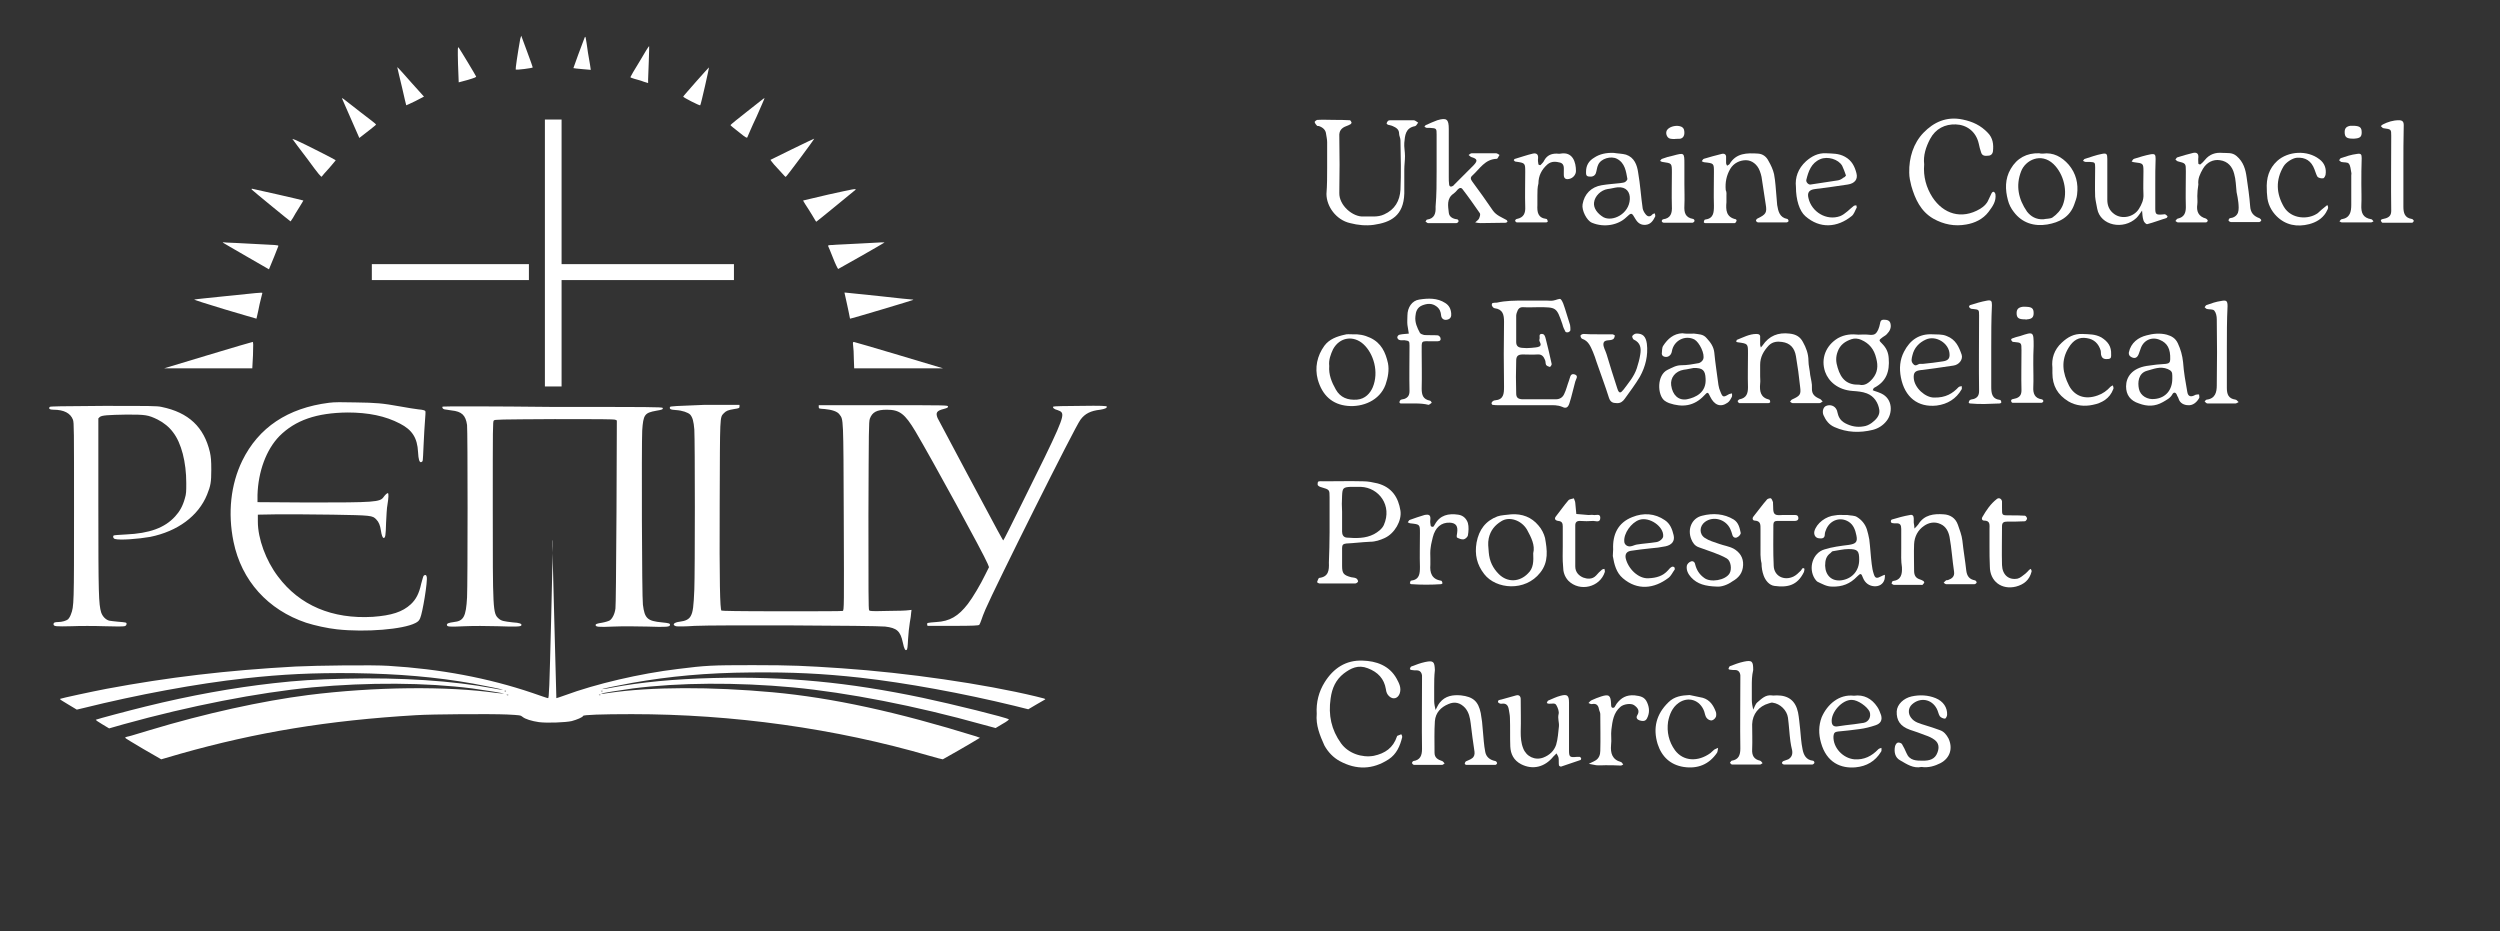 <?xml version="1.0" encoding="UTF-8"?> <svg xmlns="http://www.w3.org/2000/svg" xmlns:xlink="http://www.w3.org/1999/xlink" version="1.1" id="Layer_1" x="0px" y="0px" viewBox="0 0 719.4 268" style="enable-background:new 0 0 719.4 268;" xml:space="preserve"><rect x="0" y="0" width="719.4" height="268" fill="#333333" stroke="none"/> <style type="text/css"> .st0{fill:#FFFFFF;} </style> <path class="st0" d="M149.7,11.2c-0.8,4.5-1.4,8.7-1.3,8.8c0.2,0.2,4.9-0.4,4.9-0.6c0-0.1-0.7-2.1-1.6-4.5c-0.9-2.4-1.6-4.4-1.7-4.6 C150,10.2,149.9,10.6,149.7,11.2z M168.2,10.9c-0.5,1.2-3.2,8.6-3.2,8.7c0.1,0.1,5,0.5,5,0.5c0,0-0.3-2.3-0.8-4.9 C168.5,10.3,168.5,10.2,168.2,10.9z M184.1,17.6c-1.5,2.4-2.7,4.5-2.7,4.6c0,0.1,0.5,0.3,1.2,0.5c0.7,0.2,1.9,0.5,2.6,0.8l1.3,0.4 l0-1.1c0-0.6,0.1-3,0.2-5.3c0.1-2.3,0.1-4.2,0.1-4.2C186.7,13.2,185.5,15.2,184.1,17.6z M131.8,18.5c0.1,2.8,0.2,5.2,0.2,5.2 s1.2-0.3,2.6-0.7c2-0.6,2.5-0.8,2.4-1c-0.1-0.3-4.5-7.6-5-8.3C131.7,13.3,131.7,14.1,131.8,18.5z M114.4,19.7 c0.1,0.3,0.6,2.8,1.3,5.5c0.6,2.8,1.2,5.1,1.2,5.1c0,0,1.2-0.5,2.6-1.2l2.5-1.3l-3.6-4C114,18.8,114.2,19.1,114.4,19.7z M200.3,23.5 c-2,2.3-3.7,4.2-3.7,4.3c-0.1,0.2,4.8,2.7,4.9,2.5c0.2-0.2,2.6-10.8,2.5-10.9C204,19.4,202.3,21.2,200.3,23.5z M98.4,28.3 c0.2,0.4,5,11.4,5,11.4c0,0,0.8-0.6,1.8-1.4c1-0.8,2.1-1.6,2.4-1.9c0.3-0.2,0.6-0.5,0.6-0.6c0-0.1-1.9-1.6-4.3-3.4 c-2.3-1.8-4.6-3.6-5-3.9C98.6,28.3,98.4,28.2,98.4,28.3z M215.1,32c-2.7,2.1-4.9,3.9-4.9,4c0,0.1,1.1,1,2.4,2 c2.2,1.8,2.4,1.8,2.5,1.4c0.1-0.2,1.2-2.9,2.6-5.8c1.3-3,2.4-5.4,2.3-5.4C220,28.1,217.8,29.9,215.1,32z M156.8,72.7v38.5h2.4h2.4 l0-15.3l0-15.3l24.8,0l24.8,0v-2.3V76l-24.8,0l-24.8,0l0-20.8l0-20.8h-2.4h-2.4V72.7z M84.3,40.2c0.1,0.2,2,2.7,4.2,5.6 c3.2,4.4,4,5.3,4.1,5c0.1-0.2,1.1-1.3,2.1-2.4c1-1.2,1.9-2.2,1.9-2.3c0-0.1-9-4.7-11.5-5.8C84.1,39.9,84,39.9,84.3,40.2z M228,42.9 c-3.4,1.7-6.3,3.1-6.3,3.1c0,0,0.4,0.6,1,1.3c0.6,0.7,1.6,1.7,2.2,2.4c0.6,0.7,1.1,1.2,1.2,1.2c0.2,0,8.3-10.9,8.2-11 C234.3,39.9,231.4,41.2,228,42.9z M72.5,54.6c0.5,0.5,11,9.1,11.1,9.1c0.1,0,0.3-0.5,0.7-1c0.3-0.6,1.1-1.9,1.8-3 c0.7-1.1,1.2-2,1.2-2c-0.1-0.1-14.6-3.4-14.8-3.4C72.3,54.4,72.4,54.5,72.5,54.6z M238.3,56c-3.9,0.9-7.2,1.7-7.2,1.7 c0,0,0.3,0.6,0.7,1.2c0.4,0.6,1.3,2,1.9,3c0.6,1,1.1,1.9,1.2,1.9c0.1,0,10.7-8.7,11.3-9.2C246.4,54.2,245.6,54.4,238.3,56z M64.1,69.8c0.1,0.1,3.1,1.8,6.7,3.9l6.6,3.8l0.2-0.5c0.3-0.7,2.4-5.8,2.5-6.2c0.1-0.3-0.7-0.3-6.8-0.6c-3.8-0.2-7.4-0.4-8.1-0.4 C64.6,69.7,64.1,69.7,64.1,69.8z M247,70.1c-3.3,0.2-6.7,0.3-7.4,0.4c-1.1,0-1.4,0.1-1.3,0.3c0.1,0.1,0.7,1.7,1.4,3.4 c0.7,1.8,1.4,3.2,1.5,3.2c0.1,0,13.1-7.4,13.3-7.6C254.5,69.7,254,69.7,247,70.1z M107,78.3v2.3h22.6h22.6v-2.3V76h-22.6H107V78.3z M65.1,85.2c-4.8,0.5-8.9,0.9-9.2,1c-0.3,0,3.7,1.3,8.7,2.8c5,1.5,9.2,2.7,9.2,2.7c0,0,0.2-1,0.5-2.2c0.2-1.2,0.6-2.8,0.8-3.6 c0.2-0.8,0.4-1.5,0.4-1.6C75.4,84.1,73.9,84.3,65.1,85.2z M243.4,86c0.2,1,0.6,2.6,0.8,3.7c0.2,1.1,0.4,1.9,0.4,2 c0.1,0.1,18.1-5.3,18.2-5.4c0,0,0-0.1-0.2-0.1c-0.2,0-4.5-0.4-9.6-1c-5.1-0.5-9.5-1-9.7-1H243L243.4,86z M59.8,102.2L47.2,106 l12.7,0c7,0,12.7,0,12.7,0c0,0,0.1-1.8,0.2-3.8c0.1-3,0.1-3.8-0.1-3.8C72.5,98.4,66.8,100.1,59.8,102.2z M245.5,99.5 c0.1,0.6,0.2,2.3,0.2,3.8l0.1,2.7l12.8,0l12.8,0l-12.7-3.8c-7-2.1-12.9-3.8-13-3.8C245.4,98.4,245.4,98.6,245.5,99.5z M94.7,115.9 c-11.9,1.5-20.3,7.1-25,16.7c-3.3,6.8-4.2,15-2.5,23.3c2.3,11.2,9.9,19.6,20.9,23.3c2.5,0.8,6.1,1.6,8.9,1.9c8.3,0.9,19,0,22.5-1.8 c0.8-0.4,1.1-0.7,1.4-1.4c0.7-1.5,2.2-10.7,1.9-11.9c-0.1-0.6-0.5-0.7-0.9-0.3c-0.1,0.1-0.4,1.2-0.7,2.3c-0.6,2.8-1.5,4.5-3,5.9 c-2.4,2.2-5.5,3.2-10.9,3.6c-11.7,0.7-21.1-3.3-27.3-11.6c-3.5-4.6-5.8-10.9-5.8-15.8l0-2l5.7-0.1c3.2,0,10.3,0,15.8,0.1 c11.1,0.2,11.5,0.2,12.6,1.4c0.7,0.7,1.1,1.7,1.3,3.1c0.2,1.4,0.5,2.2,0.8,2.2c0.5,0,0.6-0.7,0.7-4.4c0.1-1.9,0.2-4.3,0.4-5.2 c0.3-1.8,0.4-3.3,0.1-3.3c-0.2,0-0.7,0.4-1.2,1.1c-1,1.5-2.6,1.6-21.3,1.6l-15-0.1l0-2.1c0.2-6.7,2.5-13,6.3-16.9 c4.6-4.6,10.7-6.7,19.6-6.8c6,0,10.9,1,15.1,3.2c3.5,1.8,5,4.1,5.2,8.2c0.1,2.1,0.4,2.9,0.8,2.9c0.2,0,0.4-0.2,0.5-0.3 c0.1-0.2,0.2-2.4,0.3-4.8c0.1-2.5,0.3-5.6,0.4-6.9c0.1-1.3,0.2-2.5,0.1-2.7c-0.1-0.2-0.7-0.4-2-0.5c-1-0.1-3.3-0.5-5-0.8 c-5.6-1-7-1.1-13.1-1.2C98.4,115.7,96.2,115.7,94.7,115.9z M14.3,117.1c-0.4,0.5,0,0.8,1.1,0.8c3,0,4.9,1,5.6,2.9 c0.3,0.9,0.3,2.4,0.3,26.3c0,26.7,0,27.4-0.9,29.7c-0.2,0.6-0.6,1.2-0.8,1.4c-0.5,0.4-1.7,0.8-2.9,0.8c-1,0-1.3,0.2-1.3,0.6 c0,0.7,0.7,0.7,5.2,0.6c2.3-0.1,6.6-0.1,9.4,0c2.9,0.1,5.5,0.1,5.8,0c0.4-0.1,0.6-0.3,0.6-0.6c0.1-0.5-0.1-0.5-2.5-0.7 c-0.9-0.1-2.1-0.2-2.5-0.3c-1-0.3-1.9-1.2-2.3-2.4c-0.7-2.4-0.8-5.1-0.8-30.8l0-25l0.4-0.4c0.6-0.5,2.3-0.6,7.8-0.7 c5.4,0,6.1,0.1,8.8,1.4c1.8,0.9,3.4,2.2,4.5,3.7c2.4,3.1,3.8,8.6,3.8,14.6c0,2.4,0,3.1-0.4,4.4c-0.6,2.2-1.5,3.8-2.8,5.2 c-3,3.3-7.4,4.9-14.2,5.2c-1.9,0.1-3.4,0.2-3.5,0.3c-0.3,0.3-0.1,0.9,0.4,1c1.4,0.4,6.7,0,10.1-0.6c7.9-1.6,13.9-6,16.4-12.2 c1-2.5,1.2-3.5,1.2-7.1c0-2.7-0.1-3.7-0.4-5.1c-1.7-7.2-6.1-11.4-13.9-13c-1.3-0.3-3.2-0.3-16.8-0.3 C17.6,116.9,14.4,116.9,14.3,117.1z M127.4,117c-0.3,0.2,0,0.7,0.5,0.8c0.2,0,1.2,0.2,2,0.3c3,0.3,4.1,1.4,4.5,4.2 c0.2,1.8,0.2,45.5,0,49.6c-0.3,5.6-1,6.8-3.8,7.1c-1.5,0.2-2,0.4-2,0.8c0,0.6,0.8,0.6,5.2,0.4c2.3-0.1,6.3-0.1,9.4,0 c5.4,0.2,6.6,0.1,6.8-0.2c0.3-0.5-0.5-0.8-2.4-0.9c-2.6-0.3-3.3-0.4-4.1-1.1c-1.7-1.5-1.7-2.3-1.7-32c0-23.4,0-24.7,0.3-25 c0.3-0.3,1.3-0.3,17.5-0.4c12.2,0,17.2,0,17.5,0.2l0.4,0.2l-0.1,26.4c-0.1,17.6-0.2,26.8-0.3,27.7c-0.2,1.6-0.9,2.9-1.6,3.4 c-0.3,0.2-1.2,0.5-2.3,0.7c-1.4,0.2-1.8,0.4-1.8,0.6c-0.1,0.6,0.7,0.7,5.1,0.5c2.4-0.1,6.6-0.1,9.8,0c5.6,0.2,6.5,0.1,6.5-0.5 c0-0.4-0.3-0.5-2.3-0.7c-4.2-0.4-5-1.1-5.5-5.1c-0.3-2.1-0.4-46.1-0.2-50.1c0.3-4.6,0.7-5.1,4-5.7c1.8-0.3,2-0.4,1.9-0.8 c-0.1-0.3-3.6-0.3-31.5-0.3C141.8,116.9,127.5,116.9,127.4,117z M192.8,117.1c-0.2,0.6,0.1,0.8,1.7,0.9c1.8,0.1,3.5,0.7,4.1,1.3 c0.7,0.8,1,1.9,1.2,4.3c0.2,3.4,0.2,40.8,0,46c-0.2,4.9-0.4,6.5-1,7.6c-0.5,1-1.5,1.5-3.2,1.7c-1.7,0.2-2.3,0.9-1.1,1.3 c0.3,0.1,2.7,0.1,5.4-0.1c6-0.3,52-0.1,54.8,0.2c3.4,0.4,4.4,1.3,5.1,4.6c0.4,1.9,0.7,2.4,1.1,2.1c0.2-0.1,0.3-0.8,0.4-3 c0.1-1.6,0.3-3.7,0.5-4.8c0.2-1.1,0.4-2.4,0.4-2.9l0.1-0.8l-0.9,0.1c-0.5,0.1-3.2,0.2-6,0.2c-4.4,0.1-5.1,0.1-5.3-0.2 c-0.2-0.2-0.2-5.7-0.2-27.2c0.1-25.1,0.1-26.9,0.4-27.9c0.7-1.9,2-2.6,4.9-2.6c3.7,0,5.2,1.2,8.2,6.2c4.8,8.1,19.6,35.2,20.8,38.1 l0.4,1l-1.1,2.2c-1.3,2.7-3.6,6.6-5,8.4c-2.7,3.5-5.2,5-9.1,5.2c-2.5,0.2-2.7,0.2-2.6,0.7l0.1,0.4l7.3,0c6,0,7.4-0.1,7.6-0.3 c0.1-0.1,0.4-0.8,0.6-1.4c0.2-0.6,0.7-2,1.2-3.1c2.8-6.5,25.8-52.6,27.3-54.5c1.3-1.8,3-2.6,5.7-2.9c1.3-0.2,2-0.5,1.9-0.9 c-0.1-0.2-1.4-0.3-7.7-0.2c-4.2,0-7.6,0.1-7.7,0.2c-0.3,0.3,0.3,0.8,1.2,1c0.6,0.2,1,0.4,1.2,0.7c0.8,1.2-0.5,4.2-11.4,26.1 c-2.9,5.9-5.3,10.7-5.4,10.7c-0.1,0-0.9-1.4-10.5-19.4c-4.4-8.3-8.2-15.4-8.4-15.8c-0.6-1.5-0.3-2.1,1.7-2.6 c1.1-0.3,1.3-0.4,1.3-0.7c0-0.4-0.1-0.4-18.6-0.4h-18.6v0.5c0,0.5,0.1,0.5,1.7,0.6c2.1,0.2,3.7,0.7,4.3,1.6 c1.1,1.5,1.1,0.4,1.2,29.6c0.1,25.7,0.1,26.8-0.3,26.9c-0.2,0.1-8.1,0.1-17.5,0.1c-13,0-17.2-0.1-17.4-0.2c-0.4-0.4-0.6-7.9-0.5-31 c0.1-25.5,0-24.5,1.2-25.8c0.7-0.7,1.2-0.9,3-1.2c1.4-0.2,1.5-0.3,1.5-0.7v-0.5l-10,0C194.6,116.8,192.9,116.9,192.8,117.1z M158.6,178.1c-0.5,20-0.6,22.9-0.9,22.8c-0.2,0-2.2-0.7-4.5-1.5c-12.7-4.3-26.5-6.9-41.4-7.8c-4.3-0.3-20.8-0.1-26.8,0.2 c-19.9,1.1-36.6,3.1-54.3,6.4c-4.2,0.8-13,2.7-13.4,2.9c-0.2,0.1,0.6,0.6,2.3,1.6l2.5,1.5l1.7-0.4c15.7-3.9,32.9-7.1,46.7-8.6 c10.9-1.2,19.5-1.6,31.2-1.5c13.2,0.2,23.6,1.1,34.4,3c3.8,0.7,8.7,1.7,8.6,1.8c0,0-1.2-0.1-2.6-0.4c-11.7-2.2-26.7-3.2-42.8-2.8 c-8.7,0.2-13.5,0.5-20.6,1.3c-11.6,1.3-23.8,3.5-36.8,6.7c-4.9,1.2-13.9,3.6-14.3,3.8c-0.1,0.1,0.6,0.6,1.8,1.3l2,1.2l4.2-1.2 c19.1-5.3,38.6-9.1,54.2-10.6c16.3-1.5,32.7-1.4,46.1,0.3c3.7,0.5,9.2,1.4,9.1,1.5c0,0-1-0.1-2.2-0.2c-14-2-35-1.8-54.1,0.6 c-13.3,1.7-29.7,5.3-45.6,10.1c-2.8,0.8-5.5,1.7-6.1,1.8s-1,0.3-1,0.4c0,0.1,2.3,1.5,5.2,3.2l5.2,3l5.5-1.6 c21.9-6.2,42.5-9.6,67.8-11.1c4.8-0.3,21.6-0.4,26.2-0.2c3.8,0.2,3.9,0.2,4.5,0.7c0.7,0.6,2.6,1.2,4.7,1.5c2.3,0.3,7.6,0.1,9.4-0.3 c1.5-0.4,3.2-1.1,3.3-1.5c0.1-0.3,5.3-0.5,14-0.5c29.1,0,58.6,4.1,85.7,12c2,0.6,3.7,1,3.8,1c0.1,0,8.8-5,10.2-5.9l0.5-0.3l-1.1-0.4 c-22.6-7-41.2-11.1-58.6-12.7c-17.5-1.6-34.9-1.6-47.1,0.2c-1.1,0.2-2.1,0.3-2.2,0.2c-0.1-0.1,5.4-1,9.1-1.5 c13.4-1.7,29.8-1.8,46.1-0.3c15.7,1.5,35.3,5.3,54.6,10.7l3.7,1l2-1.2c1.1-0.6,1.9-1.2,1.8-1.3c-0.5-0.5-16.3-4.4-24.8-6.2 c-21.4-4.5-39.3-6.2-60.2-5.7c-11.4,0.3-20.9,1.2-29.4,2.8c-1.4,0.3-2.6,0.4-2.6,0.4c-0.1-0.1,4.7-1.1,8.6-1.8 c10.8-1.9,21.2-2.9,34.4-3c11.7-0.1,20.3,0.3,31.2,1.5c13.3,1.5,29.6,4.5,44.4,8.1l4,1l2.2-1.3c1.2-0.7,2.4-1.4,2.6-1.5 c0.3-0.2-0.1-0.3-2.6-0.9c-15-3.6-37-6.8-55.9-8.1c-10.5-0.7-14.2-0.9-25.6-0.9c-11.9,0-13.5,0.1-21.5,1.1 c-10.9,1.3-23.7,4.3-32.6,7.6c-1.3,0.5-2.4,0.8-2.4,0.8c0,0-0.3-10.3-0.6-22.7c-0.3-12.5-0.6-22.7-0.6-22.8 C159.2,155.3,158.9,165.5,158.6,178.1z M145.6,198.9c-0.1,0.1-0.2,0.1-0.4,0c-0.2-0.1-0.1-0.1,0.1-0.1 C145.6,198.7,145.7,198.8,145.6,198.9z M173.4,198.9c-0.1,0.1-0.2,0.1-0.4,0c-0.2-0.1-0.1-0.1,0.1-0.1 C173.3,198.7,173.4,198.8,173.4,198.9z M146.3,200c-0.1,0.1-0.3,0.1-0.5,0c-0.1-0.1,0-0.1,0.2-0.1C146.3,199.9,146.4,200,146.3,200z M172.8,200c-0.1,0.1-0.2,0.1-0.4,0c-0.2-0.1-0.1-0.1,0.1-0.1C172.8,199.9,172.9,199.9,172.8,200z"></path> <g> <path class="st0" d="M438.5,86.5c2.2,0,4.4,0,6.6,0c0.6,0,1.2,0.1,1.8,0c0.8-0.1,1.9-0.7,2.2-0.4c0.6,0.6,0.9,1.7,1.2,2.6 c0.5,1.6,1,3.2,1.5,4.8c0.1,0.5,0.1,1,0.1,1.5c0,0.2-0.3,0.5-0.6,0.6c-0.3,0.1-0.7,0-0.8-0.1c-0.4-0.7-0.7-1.4-0.9-2.2 c-1.7-4.9-1.7-4.9-7-4.9c-1.4,0-2.8,0.1-4.2,0c-1.2-0.1-1.6,0.6-1.9,1.5c-0.1,0.3-0.2,0.6-0.2,0.9c0,2.5,0,5,0,7.6 c0,1.1,0.5,1.6,1.7,1.7c0.9,0.1,1.8,0.1,2.7,0c0.8-0.1,1.7-0.1,2.3-0.4c0.9-0.6-0.3-1.4,0-2.1c0.2-0.5-0.3-1.4,0.5-1.5 c0.9-0.1,1.1,0.6,1.3,1.4c0.6,2.4,1.2,4.8,1.7,7.2c0.1,0.3-0.4,0.9-0.5,0.9c-0.4-0.1-0.9-0.3-1.1-0.6c-0.2-0.4-0.1-1-0.3-1.4 c-0.4-1-0.9-1.7-2.2-1.6c-1.4,0.1-2.8,0-4.2,0c-1.4,0-1.9,0.5-1.9,1.8c-0.1,3.1-0.1,6.2,0,9.4c0,1.2,0.5,1.6,1.7,1.7 c3.2,0,6.4,0,9.7,0c1.2,0,2-0.6,2.4-1.5c0.6-1.2,0.9-2.6,1.4-3.9c0.3-0.7,0.3-2.1,1.5-1.8c1.4,0.4,0.5,1.3,0.3,2.1 c-0.6,2.1-1,4.2-1.7,6.3c-0.4,1.2-1,1.5-2,1c-1.4-0.6-2.7-0.5-4.1-0.5c-4.7,0-9.5,0-14.2,0c-0.6,0-1.2,0-1.8-0.1 c-0.1,0-0.3-0.3-0.3-0.4c0-0.2,0.1-0.4,0.2-0.5c0.2-0.2,0.5-0.4,0.8-0.4c2.5-0.2,2.6-1.9,2.6-3.9c-0.1-6.2-0.1-12.5,0-18.7 c0-2-0.3-3.6-2.7-3.9c-0.3,0-0.7-0.5-0.8-0.8c-0.1-0.2,0.1-0.7,0.2-0.7c0.4-0.1,0.8-0.1,1.2-0.1C433.3,86.5,435.9,86.5,438.5,86.5z "></path> <path class="st0" d="M382.6,153.1c0-3.3,0-6.6,0-10c0-2.2,0-2.2-2.4-2.9c-0.4-0.1-0.8-0.3-1-0.6c-0.1-0.2,0-0.9,0.1-1 c0.5-0.2,1-0.1,1.5-0.1c3.8,0,7.7-0.1,11.5,0c1.4,0,2.8,0.3,4.1,0.6c4.1,1.1,6,4,6.6,7.9c0.4,2.9-1.7,6.5-4.5,7.8 c-1.3,0.6-2.7,1.1-4.3,1.1c-2.3,0.1-4.6,0.4-6.8,0.5c-0.9,0.1-1.2,0.4-1.2,1.3c0,1.7,0,3.4,0,5.1c0,2.2,0.4,2.7,2.6,3.3 c0.5,0.1,1,0.1,1.4,0.3c0.3,0.1,0.6,0.6,0.6,0.9c0,0.2-0.5,0.6-0.8,0.6c-3.4,0-6.8,0-10.3,0c-0.2,0-0.7-0.3-0.7-0.4 c0.1-0.4,0.3-0.7,0.4-1c0-0.1,0.2-0.1,0.2-0.2c2.7-0.3,2.9-2.2,2.8-4.4C382.5,159.1,382.6,156.1,382.6,153.1z M386.2,147.3 c0,1.9,0,3.8,0,5.7c0,0.9,0.4,1.6,1.3,1.7c2.7,0.2,5.4,0.3,7.9-1c1.1-0.6,2.3-1.5,2.8-2.6c2.5-5.6-1.4-10.8-6.6-11c-1,0-2,0-3,0 c-2.1,0.1-2.3,0.4-2.4,2.5C386.1,144.3,386.1,145.8,386.2,147.3z"></path> <path class="st0" d="M412.7,197.8c0,1.3,0,2.6,0,3.9c0,0.9,0.2,1.7,0.4,2.6c0.4-0.7,0.7-1.5,1.2-2.1c1.6-2,3.8-2.3,6.1-2.1 c3.5,0.4,5,1.7,5.7,5.1c0.3,1.6,0.5,3.3,0.6,5c0.2,2.1,0.3,4.2,0.7,6.2c0.3,1.5,1.4,2.3,2.9,2.6c0.2,0,0.5,0.4,0.5,0.6 c0,0.2-0.3,0.5-0.5,0.5c-2.8,0-5.6,0-8.4,0c-0.1,0-0.4-0.2-0.4-0.3c0-0.3,0.2-0.6,0.3-0.7c0.6-0.3,1.3-0.5,1.8-0.9 c0.6-0.4,0.8-1.1,0.7-1.9c-0.4-2.7-0.8-5.5-1.1-8.2c-0.2-1.6-0.5-3.1-1.6-4.4c-1.4-1.5-3-1.9-4.8-1.1c-2.2,0.9-3.7,2.5-3.9,4.9 c-0.2,3-0.1,6-0.1,9.1c0,1.5,1,2,2.2,2.4c0.3,0.1,0.5,0.5,0.7,0.7c-0.2,0.1-0.5,0.4-0.7,0.4c-2.7,0-5.4,0-8.1,0 c-0.2,0-0.5-0.3-0.6-0.5c0-0.2,0.3-0.6,0.4-0.6c2-0.3,2.5-1.6,2.5-3.5c-0.1-6.6,0-13.3,0-19.9c0-0.4,0-0.8,0-1.2 c-0.1-0.9-0.6-1.5-1.5-1.5c-0.5,0-1,0-1.5-0.1c-0.2,0-0.5-0.2-0.5-0.3c0.1-0.3,0.2-0.6,0.4-0.7c1.3-0.5,2.6-1,4-1.3 c2.4-0.5,2.7-0.1,2.8,2.3C412.7,194.6,412.7,196.2,412.7,197.8C412.7,197.8,412.7,197.8,412.7,197.8z"></path> <path class="st0" d="M504.1,197.5c0,1.3,0,2.6,0,3.9c0,1,0.2,1.9,0.4,2.8c0.4-0.7,0.6-1.6,1.2-2.1c1.2-1,2.3-2.2,4.1-2 c0.5,0.1,1,0,1.5,0c3.4,0,5.4,1.6,6.1,4.9c0.3,1.5,0.4,3.1,0.6,4.7c0.2,2,0.3,4,0.7,5.9c0.3,1.6,1,3.1,3,3.3c0.2,0,0.5,0.4,0.4,0.6 c0,0.2-0.4,0.5-0.6,0.5c-2.7,0-5.4,0-8.1,0c-0.2,0-0.6-0.2-0.6-0.4c-0.1-0.2,0.2-0.5,0.4-0.6c0.4-0.2,1-0.3,1.4-0.5 c1-0.6,1.3-1.5,1.1-2.6c-0.2-0.9-0.4-1.7-0.5-2.6c-0.3-2.3-0.4-4.6-0.7-6.8c-0.3-2.1-2.2-4-4.4-4.3c-0.3-0.1-0.7,0.1-1.1,0.2 c-2.9,0.8-4.7,3.1-4.8,6c0,2.4,0.1,4.8,0,7.2c-0.1,1.8,0.5,2.9,2.3,3.3c0.3,0.1,0.5,0.5,0.7,0.7c-0.2,0.1-0.5,0.4-0.7,0.4 c-2.7,0-5.4,0-8.1,0c-0.2,0-0.4-0.3-0.6-0.5c0.2-0.2,0.3-0.5,0.5-0.6c2-0.3,2.5-1.6,2.5-3.5c-0.1-6.6,0-13.3,0-19.9 c0-0.4,0-0.8,0-1.2c-0.1-0.9-0.6-1.5-1.5-1.5c-0.5,0-1,0-1.5-0.1c-0.2,0-0.5-0.2-0.4-0.3c0.1-0.3,0.2-0.6,0.4-0.7 c1.3-0.5,2.6-1,4-1.3c2.4-0.5,2.7-0.1,2.7,2.4C504.1,194.5,504.1,196,504.1,197.5z"></path> <path class="st0" d="M534.8,96.3c0.9,0,1.8-0.1,2.7,0c1.8,0.2,2.3,0,3-1.5c0.2-0.5,0.4-1.1,0.5-1.7c0.1-0.7,0.3-1.1,1.1-1.1 c0.9,0,1.7,0.2,1.9,1.1c0.3,1.2-0.2,2.2-1,3c-0.3,0.4-0.8,0.6-1.2,0.9c-1.2,0.9-1.2,0.9-0.2,1.9c1.2,1.2,1.8,2.5,1.9,4.2 c0.3,3.8-0.7,6.7-4.2,8.5c-0.2,0.1-0.3,0.5-0.4,0.7c0.2,0.1,0.4,0.1,0.5,0.2c0.6,0.2,1.3,0.4,1.9,0.7c3.5,1.6,3.3,5.8,1.6,7.9 c-1,1.3-2.4,2.2-4,2.6c-3.7,0.9-7.4,0.8-11-0.8c-1.6-0.7-2.5-1.9-3.2-3.5c-0.4-1.1,0-2.3,0.8-2.6c1.2-0.5,2.5,0,3,1.1 c0.1,0.2,0.2,0.4,0.2,0.6c0.3,1.4,0.8,2.5,2.3,3.3c1.7,0.9,3.4,1.2,5.2,0.9c0.9-0.1,1.7-0.5,2.4-1c1.2-0.9,2.4-2.1,2.2-3.7 c-0.3-2.1-1.5-4-3.6-4.8c-1.3-0.5-2.7-0.6-4.1-0.7c-4.2-0.3-6.9-2.7-7.9-5.5c-1.3-3.8,0.2-7.6,3.7-9.7 C530.9,96.2,532.8,96.1,534.8,96.3z M535,110.7c1.6,0.4,2.8-0.5,3.9-1.8c1.4-1.7,1.6-3.6,1-5.8c-0.6-2.6-2-4.3-4.3-5.3 c-0.8-0.4-2-0.5-2.8-0.2c-1.8,0.6-3.3,1.6-4,3.6c-0.6,1.6-0.5,3,0,4.6C529.8,109.2,531.6,110.8,535,110.7z"></path> <path class="st0" d="M378.9,205.4c-0.2-3.3,0.6-6.4,2.3-9.1c2.5-4,6.1-6.4,10.9-6.2c3.9,0.1,7.7,1.4,9.8,5.2 c0.7,1.3,1.4,2.6,0.9,4.2c-0.5,1.5-1.9,1.9-3,0.9c-0.6-0.5-0.9-1.2-1-2.1c-0.5-3-2.3-4.9-5.2-6c-2.8-1.1-4.9,0-6.9,1.5 c-2.3,1.8-3.4,4.2-3.8,7.2c-0.7,4.8,0.2,9,3,12.9c2.1,2.9,6,4.2,9.4,3.6c3.3-0.7,5.6-2.3,6.7-5.6c0-0.1,0.1-0.2,0.2-0.2 c0.3-0.1,0.7-0.3,1-0.4c0.1,0,0.3,0.5,0.3,0.8c-0.6,2.5-1.6,4.9-3.9,6.4c-4.6,3-9.3,3.1-14.1,0.5c-1.8-1-3.3-2.5-4.4-4.5 C379.8,211.6,378.6,208.7,378.9,205.4z"></path> <path class="st0" d="M553.7,47.3c-0.3,3.5,0.6,6.7,2.4,9.5c3.1,4.7,8.3,6.5,13.7,3.3c1.1-0.7,1.9-1.4,2.4-2.6 c0.3-0.6,0.6-1.3,0.9-1.9c0.1-0.2,0.4-0.5,0.6-0.4c0.2,0,0.4,0.4,0.5,0.6c0.3,2.1-0.8,3.6-2,5.2c-1.6,2.1-4,3.2-6.4,3.6 c-3.3,0.6-6.5,0-9.5-1.7c-3.6-2.1-5.2-5.6-6.3-9.4c-0.3-1.2-0.6-2.5-0.6-3.8c-0.1-4.3,1.2-8.5,4.1-11.5c2.9-3,6.6-4.8,11.3-3.8 c2.9,0.6,5.2,1.7,7.2,3.8c1.5,1.5,1.7,3.4,1.5,5.3c-0.1,0.8-0.6,1.3-1.4,1.3c-0.8,0.1-1.7,0.1-2-0.9c-0.3-0.8-0.5-1.7-0.7-2.6 c-0.8-3.5-3.5-5.4-6.6-5.5c-3.1-0.1-5.8,1.2-7.4,4.2C554.2,42.3,553.4,44.7,553.7,47.3z"></path> <path class="st0" d="M413.4,49.3c0-3.5,0-7.1,0-10.6c0-1.7,0-1.8-1.9-1.9c-0.3,0-0.6,0-0.9,0c-0.2,0-0.4-0.2-0.7-0.3 c0.1-0.2,0.2-0.4,0.4-0.5c1.1-0.5,2.2-1,3.3-1.4c2.7-0.8,3.3-0.3,3.3,2.5c0,4.6,0,9.3,0,13.9c0,0.7,0,1.4,0.1,2.1 c0.1,0.7,0.6,0.7,1.1,0.4c0.2-0.1,0.3-0.3,0.4-0.4c1.9-1.9,3.7-3.7,5.6-5.6c1.2-1.3,1-1.8-0.7-2.3c-0.3-0.1-0.5-0.4-0.8-0.6 c0.3-0.2,0.6-0.5,0.9-0.5c2.3,0,4.6,0,7,0c0.3,0,0.7,0.3,1,0.5c-0.3,0.4-0.5,1.1-0.8,1.1c-3.4,0.1-4.9,2.9-7,4.8 c-0.7,0.6-0.5,1.1,0,1.8c2,2.7,4,5.5,5.9,8.3c1,1.4,2.5,1.9,3.9,2.7c0.2,0.1,0.2,0.3,0.3,0.5c-0.2,0.1-0.3,0.3-0.5,0.3 c-2.4,0-4.8,0.1-7.3,0.1c-0.5,0-1-0.1-1.5-0.2c0.4-0.4,0.9-0.7,1.1-1.1c0.2-0.5,0.5-1.2,0.2-1.6c-1.6-2.3-3.2-4.6-4.9-6.8 c-0.5-0.7-1-0.4-1.5,0.1c-0.3,0.4-0.7,0.8-1.1,1.1c-2.1,1.4-1.6,3.6-1.4,5.5c0.1,1.2,1.2,1.8,2.4,1.9c0.2,0,0.5,0.4,0.4,0.6 c0,0.2-0.4,0.5-0.6,0.5c-2.7,0-5.4,0-8.2,0c-0.2,0-0.4-0.3-0.7-0.4c0.1-0.2,0.3-0.6,0.4-0.6c2.2-0.3,2.6-1.8,2.5-3.7 C413.4,56,413.4,52.6,413.4,49.3z"></path> <path class="st0" d="M381.9,48.2c0-2.4,0-4.8,0-7.3c0-0.8-0.2-1.6-0.3-2.3c-0.1-1.2-0.9-1.9-2-2.3c-0.2-0.1-0.5,0-0.6-0.1 c-0.3-0.3-0.6-0.7-0.7-1.1c0-0.1,0.5-0.6,0.8-0.6c1.6-0.1,3.2,0,4.8,0c1.5,0,3,0,4.5,0.1c0.2,0,0.4,0.3,0.5,0.6 c0.1,0.1-0.1,0.4-0.2,0.5c-0.4,0.2-0.9,0.5-1.3,0.6c-1.4,0.5-2.1,1.4-2,2.9c0.1,5.4,0.1,10.9,0,16.3c-0.1,3.6,3.9,7,7,6.8 c2-0.1,4,0.3,5.9-0.6c3.1-1.4,4.5-3.9,4.7-7.1c0.2-4.7,0.1-9.5,0-14.2c0-0.7-0.4-1.3-0.4-2c0-1.2-0.9-1.7-1.8-2.1 c-0.4-0.2-1-0.3-1.4-0.4c-0.2-0.1-0.4-0.3-0.4-0.4c0.1-0.3,0.2-0.5,0.4-0.7c0.2-0.2,0.6-0.2,0.8-0.2c2.2,0,4.4,0,6.6,0 c0.4,0,0.8,0.4,1.3,0.7c-0.3,0.3-0.5,0.9-0.9,1c-2.8,0.5-2.9,2.7-3.1,4.8c-0.1,1.2,0.2,2.5,0.2,3.8c0,1.3-0.2,2.6-0.2,3.9 c0,2.3,0,4.6,0,6.9c-0.2,6.4-3.9,8.3-8.8,9c-2.2,0.3-4.5,0.1-6.8-0.5c-4-0.9-6.8-4.8-6.8-8.4C381.9,53.3,381.9,50.8,381.9,48.2 C381.9,48.2,381.9,48.2,381.9,48.2z"></path> <path class="st0" d="M496.8,56.4c0,0.6,0,1.2,0,1.8c-0.2,2.2-0.1,4.3,2.7,4.9c0.1,0,0.3,0.4,0.2,0.5c-0.1,0.2-0.3,0.6-0.5,0.6 c-2.8,0-5.6,0-8.5,0c-0.2,0-0.5-0.2-0.4-0.3c0-0.3,0.2-0.7,0.3-0.7c2.5-0.3,2.6-2,2.6-4c-0.1-3.2,0-6.5,0-9.7c0-2.5,0-2.5-2.7-2.8 c-0.3,0-0.5-0.2-0.8-0.3c0.2-0.2,0.3-0.6,0.6-0.7c1.7-0.5,3.4-1,5.1-1.4c0.8-0.2,1.4,0.1,1.3,1.1c0,0.5,0,1,0,1.5 c0,0.3,0.2,0.6,0.3,0.8c0.2-0.2,0.6-0.3,0.7-0.5c1.9-3.2,5-3.2,8.2-3c1.4,0.1,2.4,0.9,3,2.1c0.7,1.2,1.3,2.5,1.6,3.8 c0.4,2.1,0.5,4.3,0.7,6.5c0.1,0.8,0.1,1.6,0.2,2.4c0.3,1.8,0.7,3.6,2.9,4c0.2,0,0.4,0.5,0.4,0.6c-0.1,0.2-0.4,0.4-0.6,0.4 c-2.7,0-5.4,0-8.2,0c-0.2,0-0.6-0.3-0.6-0.5c0-0.2,0.2-0.5,0.4-0.6c2.5-1.2,2.8-1.7,2.4-4.1c-0.4-2.6-0.8-5.3-1.2-7.9 c-0.1-0.6-0.3-1.1-0.5-1.7c-0.7-1.9-2.3-3.1-4-3.1c-1.7,0-3.5,0.8-4.5,2.5c-1.1,1.9-1.5,3.9-1.3,6.1 C496.9,55.3,496.8,55.9,496.8,56.4z"></path> <path class="st0" d="M632.3,56.4c0,0.8,0.1,1.6,0,2.4c-0.3,2,0.3,3.5,2.5,4.1c0.2,0.1,0.5,0.4,0.5,0.6c0,0.2-0.3,0.5-0.5,0.5 c-2.7,0-5.4,0-8.1,0c-0.2,0-0.5-0.3-0.7-0.4c0.2-0.2,0.4-0.7,0.7-0.7c1.8-0.4,2.3-1.6,2.3-3.3c-0.1-3.4,0-6.8,0-10.3 c0-2.3,0-2.3-2.4-2.9c-0.2-0.1-0.4-0.3-0.6-0.5c0.2-0.2,0.3-0.5,0.5-0.6c1.5-0.5,3-0.9,4.6-1.3c0.9-0.2,1.6,0.1,1.5,1.3 c-0.1,0.6,0,1.2,0,1.8c0,0.1,0.5,0.3,0.6,0.2c0.5-0.4,0.9-0.8,1.3-1.3c1.3-1.6,3-2.2,5.1-2c1.4,0.1,2.7-0.2,4,0.9 c2,1.7,2.6,3.9,2.9,6.2c0.4,2.7,0.8,5.5,1,8.2c0.1,1.9,1,2.9,2.7,3.5c0.2,0.1,0.5,0.4,0.5,0.6c0,0.2-0.4,0.5-0.6,0.5 c-2.7,0-5.4,0-8.1,0c-0.2,0-0.6-0.2-0.7-0.4c-0.1-0.2,0.2-0.6,0.3-0.7c1.1-0.1,2-0.6,2.4-1.6c0.3-0.9,0.2-2,0.1-3 c-0.1-1-0.3-1.9-0.5-2.9c-0.2-1.8-0.2-3.6-0.7-5.3c-0.5-2-1.8-3.6-4.1-3.9c-1.9-0.3-3.8,0.6-4.9,2.5c-0.8,1.4-1.5,2.8-1.3,4.5 C632.4,54.4,632.3,55.4,632.3,56.4z"></path> <path class="st0" d="M506.5,108.3c0,0.7,0.1,1.4,0,2.1c-0.2,2.2,0.1,4,2.6,4.6c0.2,0,0.3,0.5,0.3,0.7c0,0.1-0.3,0.3-0.5,0.3 c-2.8,0-5.6,0-8.4,0c-0.2,0-0.4-0.4-0.5-0.6c0.2-0.2,0.4-0.5,0.6-0.5c2-0.4,2.4-1.7,2.4-3.5c-0.1-3.2,0-6.4,0-9.7 c0-2.8,0-2.8-2.9-3.2c-0.2,0-0.4-0.1-0.5-0.2c0.1-0.2,0.1-0.4,0.2-0.5c1.8-0.7,3.6-1.7,5.6-1.7c0.7,0,1.2,0.2,1.1,1 c0,0.7,0,1.4,0,2.1c0,0.3,0.2,0.6,0.2,0.8c0.2-0.2,0.3-0.4,0.5-0.6c1.9-2.8,4.5-3.8,7.8-3.4c1.8,0.2,3,0.9,3.8,2.4 c0.9,1.6,1.6,3.4,1.6,5.4c0,1.4,0.4,2.7,0.5,4.1c0.2,1.3,0.6,2.5,0.5,3.8c-0.1,1.8,0.9,2.5,2.3,3.1c0.3,0.1,0.5,0.5,0.8,0.7 c-0.3,0.2-0.6,0.5-0.9,0.5c-2.6,0-5.2,0-7.8,0c-0.2,0-0.5-0.3-0.7-0.4c0.2-0.3,0.4-0.6,0.7-0.7c2.2-1,2.5-1.4,2.2-3.6 c-0.3-2.9-0.7-5.9-1.2-8.8c-0.4-2.4-1.7-3.8-4-4.1c-1.3-0.2-2.7-0.1-3.8,1c-1.5,1.6-2.5,3.3-2.5,5.6 C506.5,106.1,506.5,107.2,506.5,108.3z"></path> <path class="st0" d="M547.1,157.9c0-1.9,0-3.8,0-5.7c0-1.1-0.3-1.7-1.5-1.6c-0.4,0-0.8,0-1.2-0.1c-0.1,0-0.3-0.3-0.3-0.5 c0-0.2,0.1-0.4,0.3-0.5c1.7-0.5,3.4-1,5.2-1.3c0.7-0.2,1.1,0.2,1.1,1c0,0.4,0,0.8,0,1.2c0.1,0.6,0.2,1.2,0.2,1.7 c0.4-0.4,0.8-0.8,1.1-1.2c1.7-2.8,4.5-3.1,7.3-2.9c1.8,0.1,3.4,1,4.1,3c0.5,1.5,1.1,2.9,1.3,4.6c0.3,2.9,0.8,5.7,1.1,8.5 c0.2,1.7,0.9,2.6,2.5,2.9c0.2,0,0.5,0.4,0.5,0.6c0,0.2-0.4,0.5-0.6,0.5c-2.7,0-5.4,0-8.2,0c-0.2,0-0.5-0.3-0.7-0.4 c0.2-0.2,0.4-0.5,0.7-0.7c0.1-0.1,0.4,0,0.6-0.1c1.1-0.4,1.9-1,1.7-2.4c-0.5-3.3-0.7-6.7-1.3-10c-0.3-1.5-1-3-2.6-3.7 c-1.7-0.8-3.4-0.4-4.7,0.5c-1.8,1.2-2.8,3.1-2.9,5.3c-0.1,2.5,0,5,0,7.6c0,1.3,0.4,2.1,1.6,2.5c0.4,0.1,0.7,0.3,1.1,0.5 c0.1,0.1,0.3,0.4,0.2,0.5c-0.1,0.2-0.3,0.4-0.5,0.6c-0.1,0.1-0.2,0-0.3,0c-2.6,0-5.2,0-7.9,0c-0.2,0-0.5-0.2-0.7-0.4 c0.1-0.2,0.2-0.7,0.4-0.7c2.4-0.3,2.7-2,2.6-4C547,161.4,547.1,159.6,547.1,157.9z"></path> <path class="st0" d="M620.2,53c0,2.3,0,4.6,0,6.9c0,1.8,0.2,2,2.3,1.8c0.2,0,0.4-0.1,0.6,0c0.2,0.1,0.4,0.3,0.6,0.5 c0.1,0.1-0.1,0.4-0.2,0.5c-1.9,0.6-3.7,1.3-5.6,1.8c-0.3,0.1-1-0.6-1.1-1.1c-0.3-0.9-0.3-1.9-0.4-2.8c-0.5,0.7-1,1.5-1.6,2.1 c-3.8,3.6-10.4,2.2-11.3-2.6c-0.2-1.2-0.5-2.3-0.6-3.5c-0.1-2.8,0-5.6,0-8.4c0-1.5-0.1-1.5-1.5-1.6c-0.4,0-0.8,0-1.2,0 c-0.3,0-0.5-0.2-0.8-0.3c0.2-0.2,0.3-0.6,0.6-0.6c1.6-0.5,3.2-1.1,4.8-1.4c1.4-0.3,1.6,0,1.6,1.4c0,3.9,0,7.8,0,11.8 c0,1.7,0.6,3.1,2,4.1c2.2,1.6,5.6,0.9,7.1-1.5c0.8-1.3,1.4-2.6,1.3-4.2c-0.1-2.2,0-4.4,0-6.6c0-2.3-0.1-2.3-2.6-2.6 c-0.3,0-0.6-0.2-0.8-0.2c0.2-0.3,0.4-0.7,0.7-0.8c1.6-0.5,3.2-1,4.8-1.3c1.2-0.2,1.4,0.1,1.4,1.3C620.2,48,620.2,50.5,620.2,53 C620.2,53,620.2,53,620.2,53z"></path> <path class="st0" d="M487.5,96c1.3,0.2,2.6,0.1,3.6,1.3c1.1,1.2,2,2.4,2.2,4.1c0.3,3.2,0.8,6.3,1.2,9.4c0.1,0.7,0.3,1.3,0.6,2 c0.6,1.5,0.8,1.6,2.3,0.7c0.3-0.2,0.7-0.2,1-0.3c0,0.4,0.1,0.8-0.1,1.1c-0.3,0.6-0.7,1.3-1.2,1.6c-2,1.4-3.8,0.7-5-1.8 c-0.6-1.3-0.7-1.4-1.7-0.3c-2.9,3.1-6.3,3.5-10.1,2.2c-0.5-0.2-0.9-0.4-1.3-0.7c-2.1-1.6-2.3-7.4,0.9-8.9c1.3-0.6,2.4-1.3,3.9-1.3 c1.7,0,3.4-0.3,5-0.6c0.5-0.1,1.1-0.6,1.3-1.1c0.6-1.5-1.1-4.9-2.5-5.7c-2.7-1.4-6,0.3-6.5,3.4c-0.2,1.3-1.4,2-2.5,1.4 c-0.2-0.1-0.4-0.5-0.4-0.7c0.1-0.8,0-1.7,0.4-2.3c1.3-2,3-3.5,5.5-3.6C485.2,96.1,486.4,96,487.5,96z M487.3,105.9 c-0.7,0.1-1.8,0.4-2.8,0.5c-2.4,0.4-3.9,2.3-3.6,4.5c0.4,2.8,2.1,4.4,4.5,4c2.6-0.5,5.7-2,5.4-6C490.7,106.6,490,105.8,487.3,105.9 z"></path> <path class="st0" d="M451.5,209.3c0,2.2,0,4.4,0,6.6c0,1.9,0.2,2.1,2.2,1.9c0.3,0,0.6,0,0.9,0c0.1,0,0.3,0.2,0.4,0.4 c0,0.2-0.1,0.5-0.2,0.5c-1.9,0.6-3.7,1.3-5.6,1.9c-0.2,0-0.6-0.2-0.6-0.4c-0.1-0.7,0-1.4-0.1-2.1c-0.1-0.5-0.4-0.9-0.6-1.3 c-0.3,0.3-0.6,0.6-0.9,0.9c-2.5,3.1-6,3.9-9.3,2.2c-2.1-1.1-3-2.9-3.1-5.1c-0.1-2.7,0-5.4-0.1-8.2c0-0.8-0.2-1.6-0.3-2.3 c-0.2-1.3-0.7-2-2.1-1.8c-0.3,0.1-0.9-0.2-1-0.4c-0.2-0.7,0.5-0.7,0.9-0.8c1.4-0.4,2.8-0.8,4.3-1.2c0.8-0.2,1.3,0.2,1.3,1.1 c0,3.1,0.1,6.2,0,9.4c0,1.6,0.1,3.2,0.7,4.7c0.9,2.4,3.4,3.6,5.8,2.7c1.8-0.7,3.1-1.9,3.7-3.7c0.5-1.7,0.6-3.5,0.8-5.3 c0.1-1.1-0.4-2.2-0.1-3.5c0.2-0.7-0.2-1.8-0.6-2.5c-0.4-0.9-1.4-0.4-2.2-0.5c-0.2,0-0.4-0.1-0.6-0.2c0.1-0.2,0.2-0.6,0.4-0.7 c1.2-0.5,2.4-1.1,3.6-1.4c1.9-0.5,2.4-0.1,2.4,2C451.5,204.7,451.5,207,451.5,209.3z"></path> <path class="st0" d="M611.8,111.2c0-2.7,1.7-5.2,5.9-5.9c1.9-0.3,3.7-0.5,5.6-0.6c0.9-0.1,1.2-0.5,1.2-1.3c0.1-3-0.8-4.7-3-5.6 c-2.3-1-4.7,0.1-5.5,2.5c-0.2,0.5-0.3,0.9-0.5,1.4c-0.4,1.2-1.1,1.6-2.1,1.1c-0.6-0.3-0.9-0.7-0.8-1.4c0.6-2.8,2.7-4.3,5.1-4.9 c1.8-0.5,3.9-0.7,5.8-0.2c1.4,0.4,2.5,1,3.2,2.5c0.8,1.7,1.3,3.5,1.5,5.4c0.2,2.9,0.7,5.7,1.2,8.5c0.2,1.4,1,1.7,2.4,0.9 c0.3-0.1,0.7-0.1,1-0.1c0,0.4,0.2,0.9,0,1.1c-0.7,1.2-1.8,2.1-3.1,2c-1.1,0-2.4-0.5-2.8-1.9c-0.1-0.4-0.4-0.7-0.5-1.1 c-0.4-0.9-1-0.7-1.3-0.1c-0.6,1.1-1.7,1.6-2.7,2.2c-2.3,1.3-4.5,1.3-6.9,0.4C613,115.3,611.8,113.6,611.8,111.2z M625.1,109 c0-0.3,0-0.6,0-0.9c0-1-0.2-1.4-1.3-1.9c-2.2-0.9-4.1,0-6,0.5c-2.5,0.7-2.7,3.4-2.3,5.2c0.4,2,2.5,3.2,4.6,2.9 C623.2,114.5,625.1,112.2,625.1,109z"></path> <path class="st0" d="M530.7,148.2c0.3,0,0.6,0,0.9,0c1,0.2,2.1,0.1,2.8,0.6c1.3,0.8,2.3,2,2.8,3.5c0.3,0.9,0.5,1.9,0.7,2.9 c0.3,2.4,0.4,4.7,0.7,7.1c0.1,1,0.3,2,0.6,2.9c0.4,1.3,0.9,1.3,2.2,0.6c0.3-0.2,0.7-0.3,1-0.4c0,0.4,0,0.9-0.1,1.3 c-0.4,1.5-1.7,2.1-3,2c-1.4-0.1-2.6-0.9-3.2-2.4c-0.5-1.4-0.7-1.4-1.7-0.4c-2,2.1-4.3,3-7.2,2.9c-1.6,0-2.9-0.8-4.2-1.4 c-0.3-0.2-0.6-0.6-0.8-0.9c-1.9-3-0.6-7.4,2.8-8.4c2.2-0.7,4.6-1,7-1.3c2-0.3,2.6-0.8,2.2-2.7c-0.3-1.5-0.8-3.1-2.3-4 c-2.3-1.4-5.1-0.5-6.3,2c-0.2,0.5-0.5,1.1-0.5,1.7c0,1.2-0.9,1.2-1.7,1.1c-1-0.1-1.5-1-1.3-2c0.6-2.3,3.3-4.4,6-4.6 C529.1,148.1,529.9,148.2,530.7,148.2C530.7,148.2,530.7,148.2,530.7,148.2z M535,161.1c0-2.6-0.4-3.1-3.1-3.1 c-1.5,0-2.9,0.4-4.4,0.6c-0.3,0-0.5,0.3-0.7,0.5c-1.3,0.9-1.6,2.1-1.6,3.7c0.1,2.8,1.9,4.5,4.6,4.2 C532.9,166.6,535,164.3,535,161.1z"></path> <path class="st0" d="M464.4,44c1.2,0.2,2.4,0.2,3.5,0.5c2.4,0.8,3.2,3,3.5,5.2c0.6,3.4,0.8,6.9,1.3,10.3c0.1,0.5,0.4,1.1,0.8,1.6 c0.6,0.8,1.3,0.9,2,0.1c0.1-0.2,0.5-0.2,0.7-0.3c0,0.3,0.2,0.6,0.1,0.9c-0.6,1.2-1.3,2.3-2.8,2.4c-1.3,0.1-2.2-0.5-2.9-1.7 c-1.1-1.9-1.1-1.9-2.7-0.4c-2.2,2.1-6.2,3-9.8,1.5c-1.5-0.6-3-3.6-2.7-5.3c0.5-3,2.5-5,5.5-5.5c1.8-0.3,3.5-0.4,5.3-0.6 c0.5-0.1,1-0.1,1.4-0.3c0.3-0.2,0.7-0.6,0.7-0.9c-0.4-2.2-0.7-4.6-3-5.8c-1.7-0.9-4.6-0.1-5.4,1.7c-0.4,0.8-0.4,1.7-0.7,2.5 c-0.4,0.9-1.2,1-2,0.9c-0.9-0.1-0.8-0.8-0.8-1.4c0-1.8,0.8-3.1,2.3-4C460.3,44.3,462.3,43.9,464.4,44z M469,57.3 c0.1-2-1-3.6-3.5-3.4c-1,0.1-1.9,0.4-2.9,0.5c-1.9,0.3-3.7,2-3.9,3.9c-0.2,1.6,1,3.2,2.7,4.2C464,63.9,468.8,61.6,469,57.3z"></path> <path class="st0" d="M389.1,96.2c1.8-0.1,3.5,0.2,5.2,1c3.2,1.5,4.4,4.2,5.1,7.3c0.4,2,0,4.2-0.7,6.2c-1.7,4.6-6.6,6.5-10.9,6.1 c-4.4-0.4-7.3-3-8.6-7.6c-0.9-3.4-0.2-6.8,1.9-9.7c1.4-1.9,3.6-2.7,5.9-3.2C387.6,96.1,388.4,96.2,389.1,96.2z M382.5,105.3 c-0.2,2.5,0.7,4.7,1.9,6.8c1.3,2.3,3.4,3.1,6.1,2.9c2.4-0.2,3.8-1.9,4.5-3.5c1.9-4.5,0.2-9.8-2.6-12.4c-2.9-2.7-6.9-2.1-8.8,1.4 C382.9,102,382.3,103.6,382.5,105.3z"></path> <path class="st0" d="M587.9,44.2c2.9-0.4,5.4,0.9,7.4,3.2c2.1,2.5,2.8,5.4,2.4,8.6c-0.1,1-0.5,1.9-0.8,2.8 c-1.3,3.7-4.3,5.2-7.8,5.8c-3.7,0.6-7.2-0.4-9.6-3.6c-0.8-1-1.4-2.2-1.7-3.4c-0.8-3-0.9-6.1,0.8-9c1.8-3.1,4.6-4.6,8.2-4.5 C587,44.2,587.3,44.2,587.9,44.2z M588,63.1c0.9-0.2,1.9-0.1,2.6-0.5c1.3-0.9,2.4-2.1,3-3.6c1.5-3.9,0.3-8.9-2.7-11.8 c-3.6-3.4-8.1-1.1-9.3,2.1c-1.6,4.1-0.8,8,1.7,11.6C584.4,62.3,585.9,63.2,588,63.1z"></path> <path class="st0" d="M434.9,148c3.1-0.2,5.8,0.8,7.8,3.2c0.9,1,1.6,2.4,1.9,3.6c0.6,3.4,1.1,6.9-1.4,10c-4.3,5.5-12.7,4.8-16.1,0.4 c-2.1-2.7-2.8-5.6-2.2-9.1c0.7-3.7,2.6-6.2,6-7.5C432,148.2,433.5,148.2,434.9,148z M441.2,159.2c0.6-2.3-0.6-4.6-1.8-6.8 c-1.6-2.7-5.1-3.9-7.4-2.4c-1.8,1.1-3.1,2.6-3.6,4.9c-0.3,1.4-0.1,2.6,0,4c0.2,2.6,1.2,4.6,2.9,6.3c2.5,2.5,6,2.3,8.4-0.2 C441.3,163.5,441.3,161.5,441.2,159.2z"></path> <path class="st0" d="M407.3,116.1c-1.4,0-2.8,0-4.2,0c-0.2,0-0.4-0.2-0.4-0.3c0-0.3,0.2-0.6,0.3-0.7c0.3-0.2,0.8-0.2,1.1-0.3 c1.1-0.4,1.5-1.1,1.5-2.3c-0.1-4.3,0-8.6,0-13c0-1.4-0.1-1.4-1.5-1.6c-0.5,0-1,0.1-1.5-0.1c-0.3-0.1-0.6-0.6-0.5-0.8 c0-0.3,0.4-0.7,0.7-0.7c0.9-0.2,1.8-0.2,2.6-0.3c-0.1-0.8-0.3-1.7-0.4-2.5c-0.1-0.9,0-1.8,0-2.7c0-2.3,1.3-4.3,3.4-4.6 c2.6-0.4,5.2-0.5,7.5,1c1.1,0.7,1.6,1.7,1.7,3c0.1,0.9-0.2,1.6-1.2,1.8c-0.9,0.2-1.6-0.3-1.7-1.2c-0.1-1.1-0.4-1.9-1.3-2.6 c-1.3-1-2.7-0.9-4.2-0.3c-1.4,0.6-1.8,1.8-1.9,3.1c-0.2,1.8,0.5,3.3,1.3,4.8c0.2,0.3,0.8,0.5,1.2,0.6c1.3,0.1,2.6,0,3.9,0.1 c0.3,0,0.7,0.4,0.8,0.7c0.2,0.6-0.1,1-0.8,1c-0.5,0-1,0-1.5,0c-3.4,0-3.1-0.4-3.1,3c0,3.5,0.1,7,0,10.6c0,1.9,0.4,3.1,2.4,3.5 c0.2,0,0.4,0.4,0.5,0.6c-0.3,0.2-0.6,0.5-0.9,0.6C409.9,116.2,408.6,116.1,407.3,116.1C407.3,116.1,407.3,116.1,407.3,116.1z"></path> <path class="st0" d="M533.5,200.2c2.8-0.4,5.1,0.8,6.7,3.2c0.5,0.7,0.8,1.6,1.1,2.4c0.4,1.4-0.1,2.4-1.6,2.9 c-1.5,0.5-3,0.9-4.6,1.1c-2.1,0.3-4.1,0.5-6.2,0.7c-0.9,0.1-1.2,0.4-1.3,1.3c-0.2,3.3,2.7,6.4,6,6.7c2.8,0.2,5-0.9,6.9-2.9 c0.2-0.2,0.6-0.3,0.9-0.4c0,0.4,0.1,0.9-0.1,1.1c-1.7,2.8-4.2,4.2-7.3,4.5c-4.2,0.4-8.4-1.3-10-7.1c-0.7-2.5-0.7-4.9,0.2-7.3 C525.8,202.7,529.2,199.7,533.5,200.2z M532.9,201.4c-2.8-0.1-6.1,3.6-5.8,6.4c0.1,1,0.7,1.4,1.8,1.2c0.7-0.1,1.4-0.2,2.1-0.3 c1.8-0.2,3.5-0.4,5.3-0.7c1.5-0.3,2.2-1.8,1.7-3.2C537.3,203.3,534.6,201.4,532.9,201.4z"></path> <path class="st0" d="M516.8,53.8c-0.3-2.7,0.6-5.3,2.9-7.4c1.6-1.4,3.4-2.4,5.7-2.3c1.9,0.1,3.7,0,5.5,1c2,1.1,2.8,2.8,3.3,4.7 c0.5,1.8-0.5,3-2.5,3.3c-3.1,0.5-6.3,0.9-9.4,1.3c-1.7,0.2-2.3,1-1.9,2.6c0.9,4,5.2,6.6,9.1,5.2c1.5-0.6,2.7-2,4-3 c0.2-0.1,0.5-0.1,0.7-0.1c0,0.2,0.1,0.4,0.1,0.6c-0.5,0.9-0.8,2-1.5,2.5c-4.1,3.3-9.1,3.7-13.3,0C517.8,60.7,516.8,57.5,516.8,53.8 z M531.2,50.5c-0.4-1.1-0.7-2-1.1-2.8c-1.1-1.9-4.2-2.8-6.3-1.9c-2.6,1.1-3.4,3.5-4,5.9c-0.2,0.7,0.6,1.5,1.2,1.4 c2.6-0.4,5.3-0.8,7.9-1.2c0.6-0.1,1.1-0.4,1.6-0.8C530.9,51,531,50.7,531.2,50.5z"></path> <path class="st0" d="M556.5,114.4c3.4,0.1,5.4-1.2,7.1-3c0.2-0.2,0.6-0.2,0.9-0.3c0,0.3,0.1,0.7,0,0.9c-1.6,2.8-4.1,4.3-7.2,4.7 c-5.4,0.6-9.2-2.4-10.3-8.1c-0.5-2.6-0.3-5.1,0.9-7.4c1.7-3.3,4.3-5.2,8.2-5c1.4,0.1,2.7-0.1,4.1,0.5c2.6,1,3.5,3.1,4.3,5.4 c0.4,1.4-0.8,2.9-2.4,3.1c-3.1,0.5-6.3,0.9-9.4,1.3c-1.6,0.2-2.1,0.7-2,2.3C550.9,111.7,554.1,114.4,556.5,114.4z M561,101.9 c-0.1-3.1-3.9-5.5-6.8-4.2c-2,0.9-3.4,2.4-3.9,4.6c-0.2,0.9-0.5,1.7,0.3,2.5c0.7,0.8,1.3-0.1,1.9-0.1c0.3,0,0.6,0,0.9,0 c1.9-0.2,3.8-0.4,5.6-0.7C560.5,103.8,561.1,103.2,561,101.9z"></path> <path class="st0" d="M464.2,158.1c-0.2-4.3,1.4-7.7,5.5-9.3c3.2-1.3,6.5-1.1,9.4,0.9c1.5,1,2.1,2.6,2.5,4.3 c0.4,1.7-0.5,2.8-2.3,3.2c-1.5,0.3-2.9,0.5-4.4,0.6c-1.9,0.2-3.7,0.4-5.6,0.7c-1.2,0.2-1.7,0.9-1.5,2.1c0.7,3.1,3.7,6,6.6,5.8 c2.2-0.1,4.1-0.6,5.6-2.3c0.3-0.4,0.7-0.8,1.1-1c0.2-0.1,0.6,0,0.7,0.1c0.1,0.2,0.2,0.6,0.1,0.7c-0.6,0.8-1,1.8-1.8,2.4 c-4.1,3.1-8.9,3.7-13.1,0.1c-1.9-1.6-2.5-4-2.9-6.4C464.1,159.4,464.2,158.7,464.2,158.1z M478.6,154.3c0.2-2.8-4-5.7-6.9-4.7 c-2.3,0.8-4.5,3.9-4.3,6.2c0,0.9,0.9,1.6,1.9,1.4c0.6-0.1,1.1-0.4,1.7-0.5c1.9-0.3,3.7-0.4,5.6-0.7 C477.5,155.9,478.6,155,478.6,154.3z"></path> <path class="st0" d="M552.9,220.7c-2.3,0.5-4.2-0.8-6.1-1.9c-1.5-0.8-1.8-2.4-1.5-4c0.1-0.4,0.4-1,0.8-1.1c0.3-0.1,1,0.1,1.2,0.4 c0.5,0.8,0.9,1.7,1.3,2.6c0.9,2.2,2.8,2.2,4.8,2.2c1.8,0,3.4-0.4,4.1-2.3c0.6-1.5,0.4-2.8-0.8-3.7c-0.8-0.6-1.7-1-2.6-1.3 c-1.5-0.6-3-1.1-4.5-1.6c-2.8-1-3.9-2.7-3.8-5.3c0.1-2,2-3.8,4.3-4.3c2.3-0.5,4.7-0.4,6.9,0.5c2.2,0.9,3.4,2.7,3.3,4.8 c0,0.4-0.4,1.1-0.6,1.1c-0.5,0-1.2-0.3-1.5-0.7c-0.4-0.6-0.5-1.5-0.9-2.2c-1.5-2.8-4.8-3.3-7.1-1.2c-1.1,1-1.2,2.6-0.3,3.8 c1,1.4,2.6,1.7,4.1,2.2c1.4,0.4,2.8,0.9,4.2,1.4c1.2,0.4,1.9,1.3,2.5,2.4c1.3,2.8,0.5,5.6-2.3,7.1C556.8,220.4,555,221,552.9,220.7 z"></path> <path class="st0" d="M494.1,168.8c-3.3-0.1-5.7-0.7-7.5-2.7c-0.8-0.9-1.4-2-1.2-3.3c0.1-0.5,0.6-1,1.1-1.2c0.6-0.3,1.2,0.1,1.3,0.8 c0.4,1.6,1.2,2.9,2.6,3.9c1.8,1.4,6.1,0.7,7.3-1.3c0.7-1.2,0.4-3.6-0.8-4.3c-1.2-0.7-2.5-1.2-3.8-1.7c-1.4-0.5-2.8-1-4.2-1.5 c-1.2-0.4-1.8-1.3-2.2-2.3c-1.2-2.9,0.1-6.1,3.1-6.8c3.1-0.8,6.3-0.6,9.1,1.1c1.4,0.9,1.7,2.4,2,3.8c0.1,0.4-0.5,1.1-1,1.3 c-0.5,0.3-1.2,0.1-1.4-0.7c-0.2-0.6-0.3-1.1-0.6-1.7c-1.3-2.8-4.9-3.8-7.3-2c-1.6,1.2-1.7,3.5,0,4.6c1.2,0.8,2.7,1.2,4.1,1.7 c1.4,0.5,2.9,0.7,4.2,1.4c1.7,1,2.8,2.5,2.7,4.7c-0.1,2.3-1.3,3.7-3.1,4.7C497,168.4,495.2,168.9,494.1,168.8z"></path> <path class="st0" d="M442.4,56.3c0,0.9,0,1.8,0,2.7c-0.1,2,0.1,3.7,2.6,4c0.2,0,0.3,0.4,0.4,0.7c0,0.1-0.3,0.3-0.4,0.3 c-2.8,0-5.6,0-8.5,0c-0.2,0-0.5-0.3-0.5-0.5c0-0.2,0.3-0.5,0.5-0.5c2-0.4,2.5-1.7,2.4-3.5c-0.1-3.3,0-6.7,0-10c0-2.6,0-2.6-2.8-3 c-0.2,0-0.4-0.3-0.5-0.4c0.1-0.2,0.2-0.4,0.4-0.4c1.7-0.5,3.4-1.1,5.1-1.5c0.9-0.2,1.6,0.1,1.5,1.3c-0.1,0.6,0,1.2,0.1,1.8 c0,0.1,0.5,0.3,0.6,0.2c0.4-0.4,0.9-0.9,1.1-1.4c0.8-1.4,2-1.9,3.5-1.9c0.4,0,0.8,0.1,1.2,0c3.5-0.6,4.4,2.5,4.4,5 c0,1.1-0.9,2.1-2,2.3c-1,0.2-1.5-0.2-1.5-1.2c0-0.3,0-0.6,0-0.9c0-1,0.2-2.2-1-2.6c-1.2-0.3-2.5-0.5-3.7,0.5 c-1.7,1.5-2.6,3.3-2.6,5.5C442.4,53.9,442.4,55.1,442.4,56.3z"></path> <path class="st0" d="M459.8,96.2c1.4,0,2.8,0,4.2,0c0.2,0,0.7,0.3,0.7,0.4c-0.1,0.4-0.2,0.8-0.5,1c-0.9,0.6-2.6-0.1-2.8,1.3 c-0.1,0.9,0.6,2,0.9,3c1,3.3,2,6.6,3.1,9.9c0.5,1.6,1,1.3,1.8,0.3c1.4-1.9,3-3.7,3.8-6.1c0.4-1.3,0.8-2.6,1-4 c0.3-1.8,0.1-3.4-1.9-4.3c-0.2-0.1-0.5-0.8-0.4-1c0.2-0.3,0.7-0.7,1.1-0.7c1.9-0.1,2.8,0.8,3.1,2.9c0.4,3.4-0.4,6.6-2,9.5 c-1.3,2.2-2.9,4.3-4.4,6.4c-0.5,0.7-1.2,1.3-2.3,1.2c-1.1,0-1.8-0.3-2.2-1.5c-1.1-3.5-2.4-6.9-3.6-10.4c-0.3-0.9-0.6-1.9-1-2.8 c-0.7-1.6-1.3-3.2-3.1-3.8c-0.3-0.1-0.5-0.6-0.5-0.9c0-0.2,0.5-0.5,0.9-0.5C456.9,96.2,458.3,96.2,459.8,96.2 C459.8,96.2,459.8,96.2,459.8,96.2z"></path> <path class="st0" d="M572.5,157.4c0-1.7,0-3.4,0-5.1c0-1.2,0.3-2.5-1.6-2.5c-0.5,0-0.8-0.5-0.4-1.1c1.1-1.9,2.3-3.7,4.1-5.1 c0.6-0.5,1.4-0.1,1.5,0.7c0,0.6,0,1.2,0,1.8c0,2.3-0.1,2.2,2.4,2.2c1.4,0,2.8,0,4.2,0.1c0.2,0,0.6,0.5,0.6,0.8 c0,0.3-0.4,0.8-0.6,0.8c-1.7,0.1-3.4,0.1-5.1,0.1c-0.9,0-1.5,0.2-1.5,1.3c0,3.7-0.1,7.4,0,11.2c0.1,2.8,1.9,4.4,4.5,3.9 c0.8-0.2,1.5-0.9,2.2-1.4c0.4-0.3,0.7-0.7,1.1-1.1c0.1-0.1,0.3-0.2,0.5-0.3c0.1,0.3,0.3,0.6,0.2,0.8c-0.6,2.4-2.2,3.7-4.5,4.3 c-4.1,1-7.5-1.5-7.5-5.8C572.5,161,572.5,159.2,572.5,157.4z"></path> <path class="st0" d="M449.7,157.2c0-1.9,0-3.8,0-5.7c0-0.9-0.2-1.5-1.3-1.6c-0.8-0.1-1.3-0.6-0.6-1.4c1.2-1.5,2.2-3,3.5-4.5 c0.3-0.4,1-0.4,1.6-0.6c0.1,0.4,0.4,0.9,0.4,1.3c0.1,1.1,0.2,2.2,0.3,3.2c1.2,0.1,2.4,0.2,3.5,0.3c0.5,0,1-0.1,1.5,0 c0.7,0.1,1.9-0.5,1.9,0.8c0,1.5-1.3,0.9-2,0.9c-1.3,0.1-2.6,0.1-3.9,0c-0.9,0-1.3,0.4-1.3,1.3c0,3.9,0,7.8,0,11.8 c0,1.7,1.1,2.7,2.3,3.2c1.1,0.4,2.6,0.6,3.7-0.6c0.5-0.6,1.1-1.2,1.7-1.7c0.2-0.1,0.4-0.2,0.7-0.2c0,0.3,0.2,0.6,0.1,0.9 c-1.4,4.4-7.2,5.8-10.5,2.5c-1.1-1.2-1.5-2.6-1.5-4.1C449.6,161,449.7,159.1,449.7,157.2z"></path> <path class="st0" d="M506.6,157.1c0-1.6,0-3.2,0-4.8c0-1.3,0.1-2.4-1.7-2.5c-0.5,0-0.8-0.6-0.3-1.2c1.3-1.6,2.5-3.3,3.9-4.9 c0.2-0.2,0.9-0.4,1.1-0.3c0.3,0.2,0.4,0.7,0.6,1.1c0,0.1,0,0.2,0,0.3c0.1,1.1-0.1,2.6,0.5,3.1c0.6,0.6,2.1,0.2,3.2,0.3 c0.9,0,1.8,0,2.7,0c0.6,0,0.9,0.3,0.9,0.9c0,0.6-0.5,0.8-1,0.8c-1.7,0-3.4,0-5.1,0c-0.7,0-1.1,0.3-1.1,1.1c0,3.9-0.1,7.8,0.1,11.8 c0.1,3,3,4.4,5.7,3.1c0.8-0.4,1.4-1,2.1-1.7c0.3-0.3,0.4-1,1-0.6c0.1,0.1,0,0.7-0.1,1c-1.9,3.9-4.7,4.5-8.5,4 c-1.5-0.2-2.6-1.6-3.1-3c-0.4-1.1-0.6-2.3-0.6-3.5C506.5,160.5,506.6,158.8,506.6,157.1z"></path> <path class="st0" d="M691.6,48.3c0,3.7,0,7.5,0,11.2c0,1.8,0.4,3.2,2.4,3.5c0.2,0,0.5,0.3,0.6,0.5c0,0.2-0.3,0.6-0.5,0.6 c-2.8,0-5.6,0-8.5,0c-0.2,0-0.4-0.4-0.5-0.6c0-0.1,0.2-0.4,0.3-0.4c0.4-0.1,0.8-0.2,1.2-0.3c1.1-0.4,1.5-1,1.5-2.2 c-0.1-7.2,0-14.3,0-21.5c0-1.9,0-1.9-2.2-2.2c-0.3,0-0.5-0.4-0.8-0.6c0.2-0.2,0.4-0.4,0.6-0.5c1.4-0.7,2.9-1.2,4.6-1.2 c1,0,1.4,0.4,1.4,1.4C691.6,40,691.6,44.1,691.6,48.3z"></path> <path class="st0" d="M573,100.2c0,3.6,0,7.2,0,10.9c0,2,0.1,3.7,2.6,4c0.1,0,0.3,0.4,0.3,0.7c0,0.1-0.3,0.3-0.4,0.3 c-2.9,0.1-5.7,0.3-8.6,0c-0.2,0-0.4-0.2-0.4-0.3c0.1-0.3,0.2-0.6,0.4-0.7c0.3-0.2,0.8-0.2,1.1-0.3c1.1-0.4,1.5-1.1,1.5-2.3 c-0.1-7.2,0-14.5,0-21.7c0-1.7,0-1.7-1.8-1.9c-0.2,0-0.4,0-0.6-0.1c-0.2-0.1-0.4-0.3-0.5-0.5c0-0.1,0.1-0.4,0.3-0.5 c1.6-0.5,3.2-1,4.9-1.3c1.2-0.2,1.4,0.1,1.4,1.3C573,92,573,96.1,573,100.2z"></path> <path class="st0" d="M590.6,105.8c-0.3-2.6,0.5-5.2,2.7-7.2c1.7-1.6,3.5-2.6,5.9-2.5c1.9,0.1,3.7,0,5.5,1c1.9,1.2,2.9,2.6,2.8,4.9 c0,0.6,0.1,1.2-0.8,1.3c-0.9,0.1-1.7,0-2-0.9c-0.2-0.4-0.1-1-0.2-1.5c-0.6-2-1.9-3.3-4-3.6c-2.3-0.4-3.9,0.6-5.2,2.7 c-2.3,3.7-1.8,7.3,0.1,11c1.6,3,4.6,4.1,8.2,2.8c1.5-0.5,2.7-1.4,3.7-2.5c0.2-0.2,0.5-0.3,0.7-0.4c0.1,0.4,0.3,0.8,0.1,1.1 c-1,2.7-3.3,4-5.9,4.5c-2.3,0.5-4.8,0.3-7-1c-3.1-1.9-4.6-4.5-4.6-8.1C590.6,107,590.6,106.6,590.6,105.8z"></path> <path class="st0" d="M652.3,54.6c-0.2-3.3,0.6-6.1,3-8.3c3.1-2.8,8.6-3.2,12.1-0.5c1.5,1.1,2.1,2.7,1.8,4.5c-0.1,0.4-0.4,1-0.7,1 c-0.5,0.1-1.3-0.1-1.6-0.4c-0.4-0.6-0.6-1.5-0.9-2.2c-0.9-2.4-2.6-3.5-5.1-3.3c-1.2,0.1-3.1,1.3-3.8,2.5c-2.3,3.9-2.1,7.8,0.1,11.6 c2.1,3.6,7.1,3.8,9.8,1.8c0.4-0.3,0.7-0.7,1.1-1c0.5-0.4,1-0.8,1.6-1.3c0.6,0.9-0.1,1.5-0.4,2.2c-1.1,1.8-2.9,2.8-4.8,3.3 c-3.5,0.9-6.8,0.3-9.4-2.3c-1.5-1.5-2.6-3.6-2.7-5.9C652.3,55.6,652.3,55,652.3,54.6z"></path> <path class="st0" d="M486.2,200c1.3,0.3,2.5,0.5,3.8,0.8c2,0.6,3,2.1,3.7,3.9c0.2,0.4,0.2,1.1,0.1,1.5c-0.2,0.5-0.7,1-1.2,1.1 c-0.5,0.1-1.2-0.3-1.5-0.7c-0.4-0.5-0.5-1.3-0.7-1.9c-1.2-3.3-4.6-4.4-7.4-2.4c-1.8,1.3-2.6,3.3-3,5.4c-0.4,2.9,0.2,5.7,2,8.2 c2.4,3.2,6.6,3.4,10.2,0.8c0.4-0.3,0.7-0.7,1.1-1c0.3-0.2,0.7-0.3,1.1-0.5c-0.1,0.5-0.1,1-0.3,1.4c-2.3,3.4-5.6,4.7-9.6,4.1 c-3.8-0.6-6.3-2.9-7.5-6.6c-1.4-4.6-0.4-8.6,3.1-12C481.8,200.4,483.9,200.1,486.2,200z"></path> <path class="st0" d="M462,220.2c-0.9,0-1.8,0.1-2.7,0c-0.7-0.1-1.4-0.3-2.1-0.4c0.6-0.3,1.2-0.6,1.8-0.9c1.1-0.6,1.5-1.7,1.5-2.8 c0.1-3.5,0-7.1,0-10.6c0-0.4-0.2-0.8-0.3-1.1c-0.2-1.2-0.6-2.1-2.1-1.8c-0.3,0.1-0.7-0.2-1-0.3c0.3-0.3,0.5-0.6,0.9-0.8 c0.9-0.4,1.8-0.8,2.8-1.1c2.2-0.7,2.7-0.3,2.8,2.1c0,0.3,0,0.6,0.1,0.9c0,0.1,0.3,0.3,0.4,0.3c0.2,0,0.4-0.1,0.5-0.2 c0.2-0.3,0.4-0.7,0.6-1c1.3-1.7,2.8-2.6,5.2-2.4c1.6,0.2,2.9,0.4,3.6,2.1c0.7,1.6,0.7,3.1-0.1,4.6c-0.5,0.9-1.4,0.7-2.1,0.5 c-0.6-0.2-1.1-0.7-0.7-1.4c0.9-1.4,0.1-2.3-0.9-3c-0.9-0.6-3-0.3-3.9,0.5c-2,1.7-2.3,4.1-2.6,6.5c-0.2,1.5,0.1,3-0.1,4.5 c-0.2,2.3,0.3,4.2,2.9,4.9c0.2,0.1,0.4,0.4,0.6,0.7c-0.2,0.1-0.5,0.3-0.7,0.3C464.9,220.2,463.4,220.2,462,220.2 C462,220.2,462,220.2,462,220.2z"></path> <path class="st0" d="M411.6,160.7c0,0.6,0,1.2,0,1.8c-0.2,2.3,0.4,4.2,3.1,4.6c0.2,0,0.3,0.4,0.4,0.7c0,0.1-0.3,0.3-0.4,0.3 c-2.9,0.2-5.7,0.2-8.6,0c-0.2,0-0.4-0.3-0.4-0.3c0.1-0.3,0.2-0.7,0.3-0.7c2.5-0.3,2.6-2,2.6-4c-0.1-3.2,0-6.4,0-9.7 c0-2.5,0-2.5-2.7-2.8c-0.3,0-0.5-0.2-0.8-0.3c0.2-0.2,0.3-0.6,0.6-0.7c1.4-0.5,2.8-1,4.2-1.4c1.4-0.3,1.8,0.1,1.7,1.3 c-0.1,0.6,0,1.2,0.1,1.8c0,0.1,0.3,0.3,0.4,0.3c0.2,0,0.4,0,0.5-0.2c0.1-0.1,0.2-0.4,0.3-0.5c1.5-2.7,3.9-3.2,6.7-2.8 c1.5,0.2,2.4,1.2,2.8,2.4c0.3,1.1,0.2,2.4,0,3.6c-0.1,0.4-0.7,1-1.2,1.1c-0.6,0.1-1.3-0.2-1.9-0.5c-0.2-0.1-0.1-0.9,0-1.3 c0.3-2-0.3-2.9-2.1-3c-2.5-0.1-4.2,1.4-4.9,4.2c-0.2,1-0.5,1.9-0.6,2.9C411.5,158.7,411.6,159.7,411.6,160.7z"></path> <path class="st0" d="M640.8,100.1c0,3.8,0,7.6,0,11.5c0,1.8,0.4,3.1,2.5,3.4c0.3,0,0.6,0.5,0.9,0.7c-0.3,0.1-0.6,0.4-0.9,0.4 c-2.7,0-5.4,0-8.1,0c-0.3,0-0.6-0.4-0.8-0.6c0.2-0.2,0.4-0.5,0.6-0.5c2.5-0.3,2.9-2.2,2.9-4.1c0.1-6.3,0.1-12.7,0-19 c0-0.9-0.2-1.9-0.7-2.5c-0.4-0.5-1.4-0.3-2.2-0.5c-0.2-0.1-0.4-0.3-0.6-0.5c0.2-0.2,0.3-0.5,0.5-0.6c1.4-0.5,2.8-1,4.3-1.2 c1.5-0.3,1.8,0,1.8,1.5C640.8,92.1,640.8,96.1,640.8,100.1z"></path> <path class="st0" d="M484.7,52.9c0,2.1,0.1,4.2,0,6.3c-0.1,1.9,0.2,3.4,2.5,3.8c0.2,0,0.5,0.4,0.4,0.6c0,0.2-0.4,0.5-0.6,0.5 c-2.7,0-5.4,0-8.2,0c-0.2,0-0.6-0.2-0.6-0.4c-0.1-0.2,0.2-0.6,0.4-0.6c2.2-0.3,2.6-1.8,2.5-3.7c-0.1-3.2,0-6.4,0-9.7 c0-2.8,0-2.7-2.7-3.1c-0.2,0-0.5-0.2-0.7-0.3c0.2-0.2,0.4-0.6,0.6-0.6c1-0.4,2.1-0.7,3.1-0.9c3.3-0.9,3.3-0.9,3.3,2.5 C484.7,49.1,484.7,51,484.7,52.9z"></path> <path class="st0" d="M585.1,104.8c0,2.2,0.1,4.4,0,6.6c-0.1,1.8,0.4,3.2,2.4,3.5c0.2,0,0.5,0.3,0.5,0.5c0,0.2-0.3,0.5-0.5,0.5 c-2.8,0-5.6,0-8.4,0c-0.2,0-0.4-0.4-0.4-0.6c0-0.1,0.2-0.4,0.3-0.4c0.4-0.1,0.8-0.2,1.2-0.3c1.1-0.4,1.5-1.1,1.5-2.3 c-0.1-3.8,0-7.6,0-11.5c0-2.2,0-2.2-2.2-2.4c-0.1,0-0.2,0-0.3,0c-0.2-0.2-0.4-0.4-0.5-0.6c0-0.1,0.2-0.4,0.3-0.4 c0.7-0.3,1.5-0.5,2.3-0.7c3.9-1.3,3.9-1.3,3.9,2.9C585.1,101.4,585.1,103.1,585.1,104.8z"></path> <path class="st0" d="M679.5,53c0,2,0.1,4,0,6c-0.1,2.2,0.4,3.7,2.9,4.1c0.2,0,0.4,0.4,0.6,0.6c-0.2,0.1-0.5,0.3-0.7,0.3 c-2.8,0-5.6,0-8.4,0c-0.2,0-0.5-0.2-0.7-0.3c0.2-0.2,0.4-0.6,0.6-0.6c2.5-0.4,2.8-2.2,2.8-4.2c0-2.8,0-5.6,0-8.4 c0-0.3,0.1-0.6,0-0.9c-0.2-0.9-0.2-1.9-0.7-2.5c-0.4-0.5-1.4-0.3-2.2-0.5c-0.2-0.1-0.4-0.3-0.6-0.5c0.2-0.2,0.3-0.5,0.5-0.6 c1.5-0.5,3-1,4.6-1.2c1.2-0.2,1.4,0.1,1.4,1.2C679.5,48,679.5,50.5,679.5,53z"></path> <path class="st0" d="M481.9,40c-0.5,0-0.9,0-1.3-0.1c-1-0.2-1.5-1.8-0.8-2.6c0.8-1,2.9-1.4,4.1-0.8c0.7,0.4,0.8,1,0.8,1.8 c0,0.8-0.4,1.4-1.1,1.6C483.1,40,482.4,39.9,481.9,40z"></path> <path class="st0" d="M582.7,91.9c-1.8,0-2.4-0.4-2.4-1.8c0-1.1,0.5-1.6,1.6-1.8c0.5-0.1,1,0,1.5,0c1.4,0.1,1.8,0.6,1.8,1.8 c0,1.2-0.5,1.7-1.9,1.8C583.1,92,582.9,91.9,582.7,91.9z"></path> <path class="st0" d="M677.1,39.9c-1.8,0-2.4-0.4-2.4-1.9c0-1.1,0.5-1.6,1.6-1.8c0.4,0,0.8,0,1.2,0c1.6,0.1,2.1,0.5,2.1,1.9 c0,1.3-0.5,1.7-2.2,1.8C677.3,39.9,677.2,39.9,677.1,39.9z"></path> </g> </svg> 